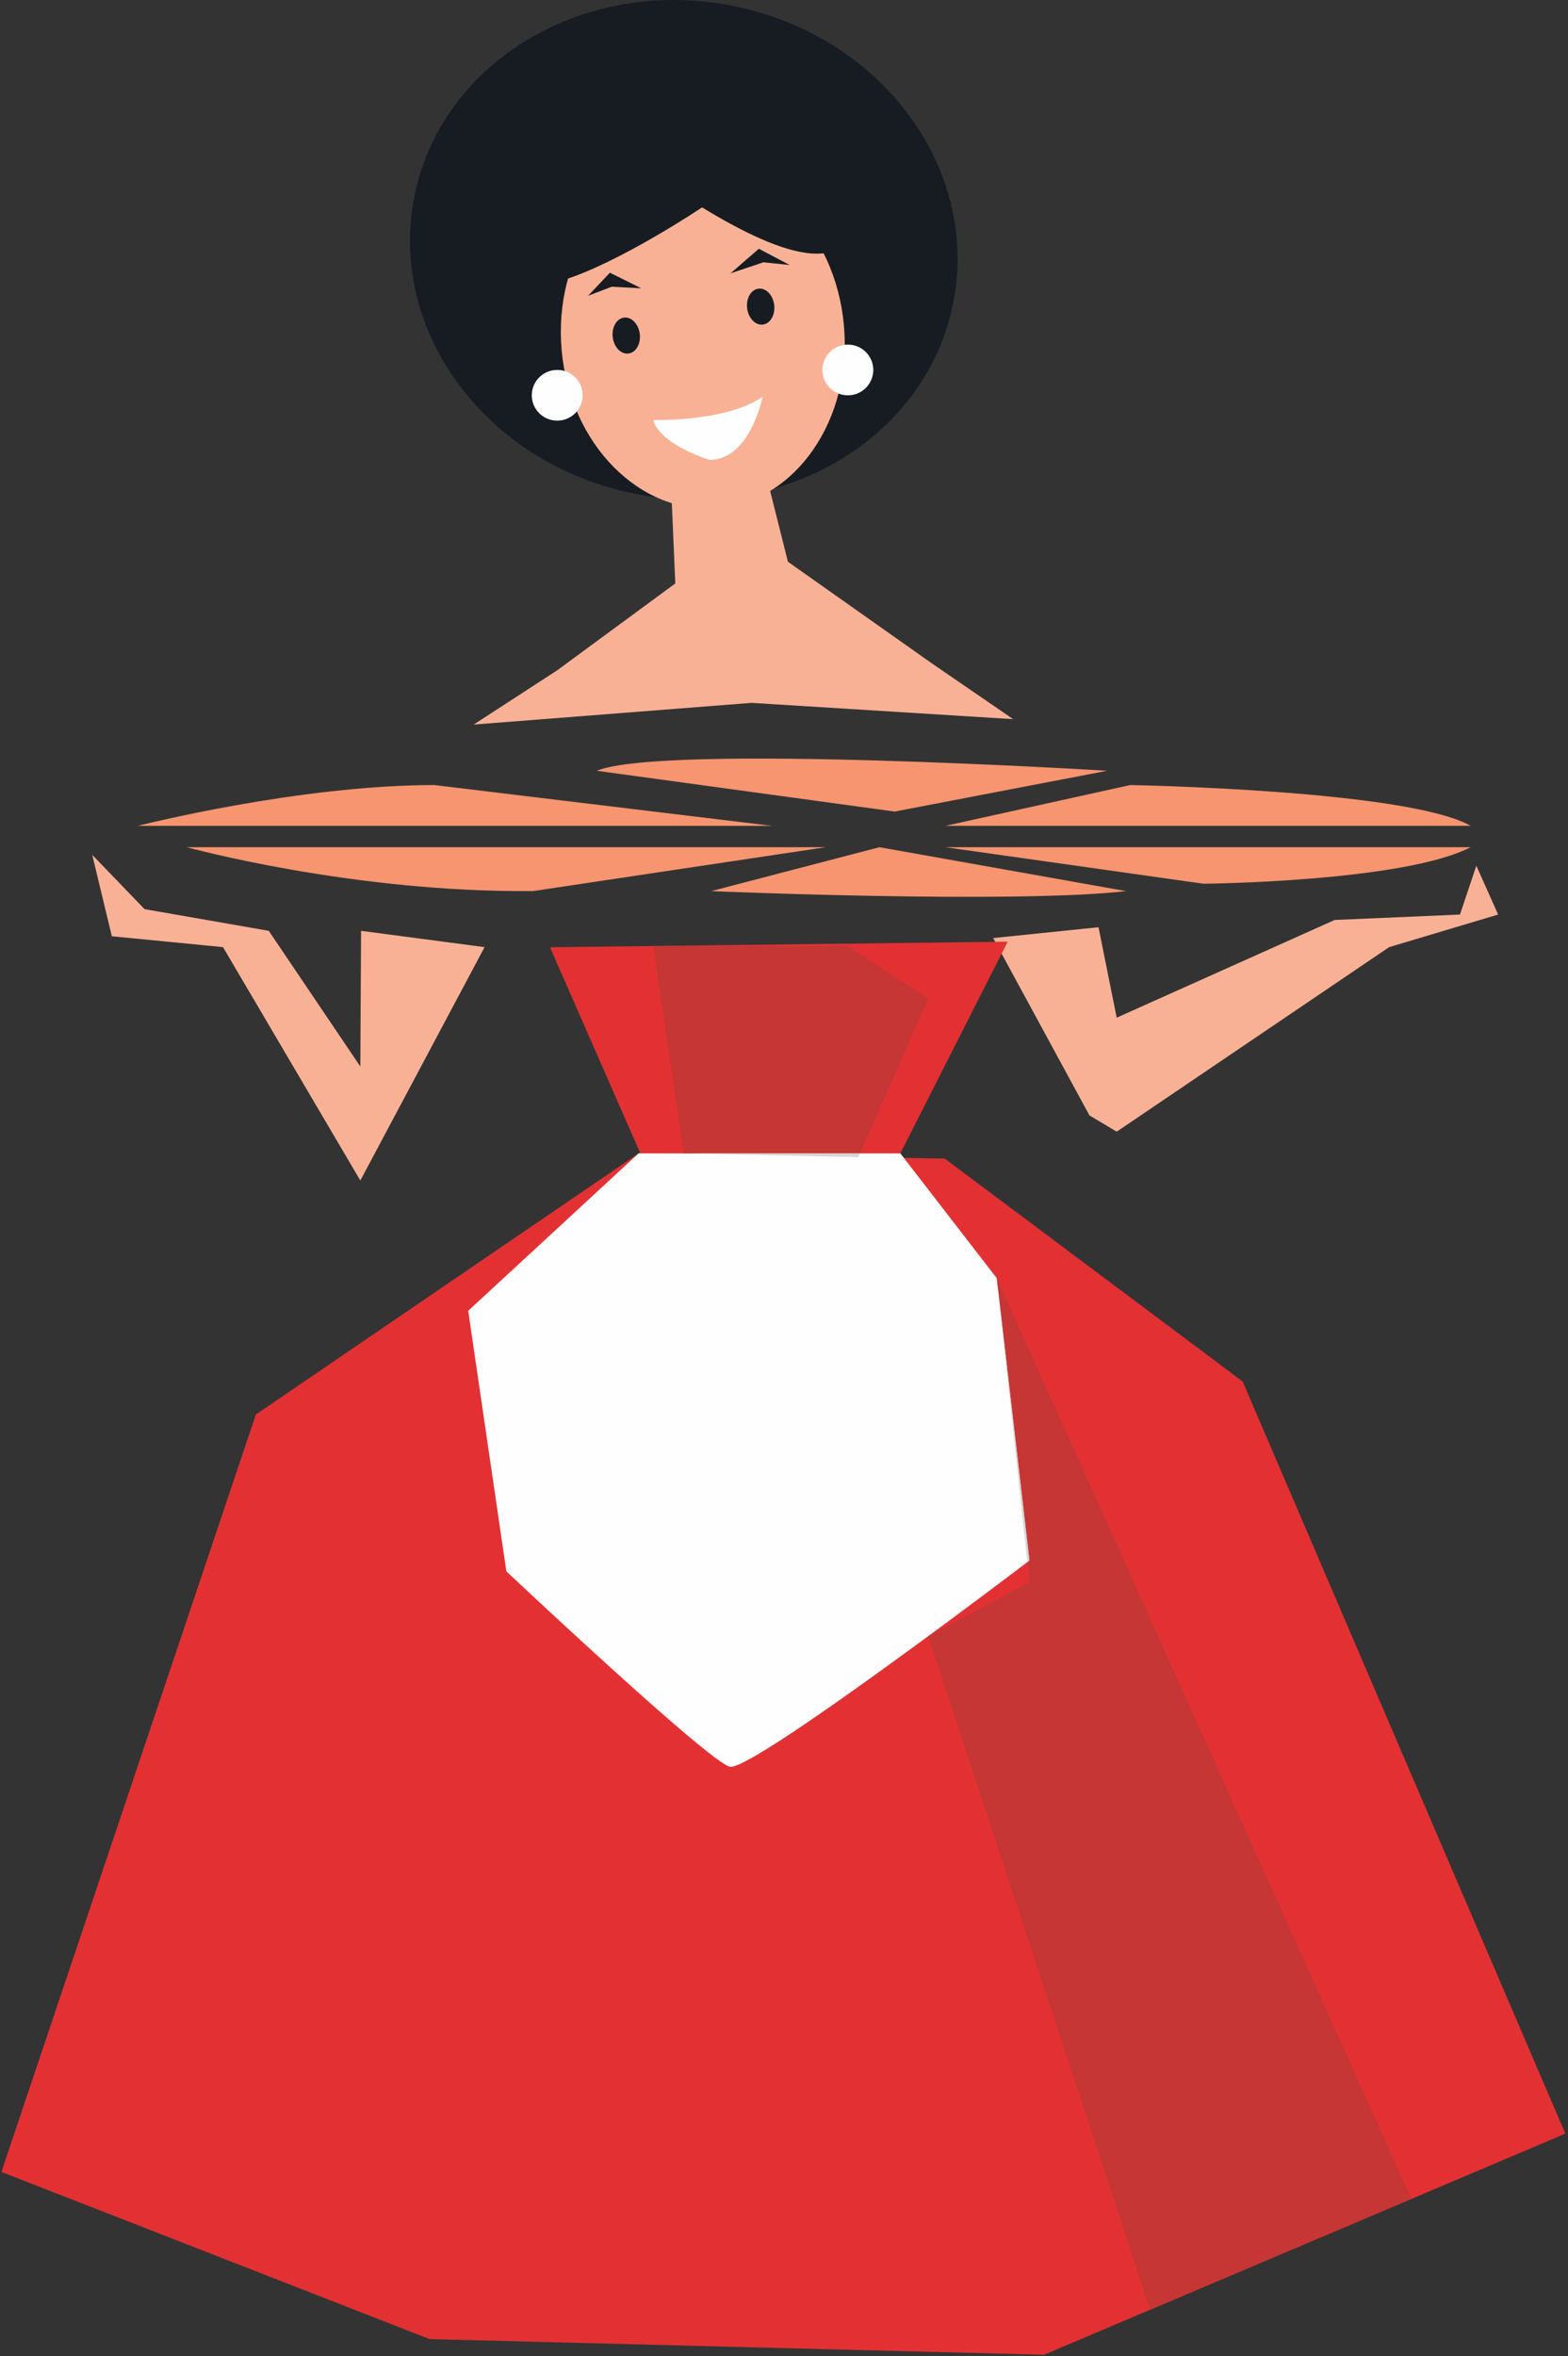 <svg xmlns="http://www.w3.org/2000/svg" width="229" height="344" viewBox="0 0 229 344">
    <rect x="0" y="0" width="229" height="344" fill="#333333" stroke="none"/>
    <g fill="none" fill-rule="evenodd">
        <path fill="#171C22" d="M139.216 44.199c-3.899 19.675-24.682 32.17-46.417 27.9-21.733-4.27-36.191-23.69-32.292-43.365C64.407 9.054 85.19-3.433 106.922.838c21.736 4.27 36.196 23.685 32.294 43.36"/>
        <path fill="#F9B195" d="M13.47 124.8l2.863 11.887 16.237 1.587 20.055 34.074 18.145-34.074-18.037-2.379-.108 19.81-13.373-19.81-18.143-3.168zM160.434 135.368l2.654 13.207 31.832-14.265 18.304-.793 2.387-7.13 3.184 7.13-15.915 4.756-39.792 26.944-3.98-2.379-14.06-25.886zM69.179 105.782l12.203-7.926L98.623 85.18l-.795-18.488 13.264-.53 3.98 15.848 20.956 14.793 11.938 8.188-38.2-2.379z"/>
        <path fill="#E33133" d="M80.319 138.293l13.204 30.092h37.965l15.683-30.905zM93.26 168.384l-55.895 38.128L.206 317.085l62.537 24.405 89.73 2.286 76.139-32.283-47.13-109.808-43.507-32.538z"/>
        <path fill="#F9B195" d="M123.249 47.484c1.239 13.731-6.984 25.688-18.366 26.704-11.382 1.02-21.615-9.289-22.851-23.018-1.242-13.73 6.986-25.687 18.366-26.705 11.38-1.016 21.612 9.288 22.85 23.02"/>
        <path fill="#171C22" d="M102.535 30.277s-12.138 8.15-20.486 10.685c0 0-20.116-8.562-9.142-20.867C83.882 7.792 94.694 5.593 105.07 6.555c13.729 1.273 19.132 6.742 20.223 21.16 1.086 14.41-11.35 9.523-22.758 2.562"/>
        <path fill="#FEFEFE" d="M95.391 61.307s10.461.353 15.967-3.357c0 0-1.79 9.202-7.746 9.183 0 0-7.177-2.16-8.22-5.826M85.094 57.71a3.705 3.705 0 0 1-3.713 3.698 3.707 3.707 0 0 1-3.716-3.699 3.707 3.707 0 0 1 3.716-3.699 3.705 3.705 0 0 1 3.713 3.7M127.54 54.012a3.707 3.707 0 0 1-3.715 3.7c-2.052 0-3.717-1.657-3.717-3.7 0-2.042 1.665-3.699 3.717-3.699a3.707 3.707 0 0 1 3.714 3.7"/>
        <path fill="#171C22" d="M93.437 48.756c.176 1.45-.568 2.727-1.66 2.858-1.091.133-2.116-.936-2.292-2.385-.172-1.449.566-2.727 1.657-2.858 1.095-.13 2.12.934 2.295 2.385M113.068 44.529c.174 1.45-.569 2.727-1.661 2.858-1.09.131-2.115-.936-2.29-2.385-.175-1.449.565-2.727 1.655-2.858 1.095-.133 2.12.936 2.296 2.385"/>
        <path fill="#FEFEFE" d="M93.26 168.384l-24.88 22.982 5.571 38.037s29.447 27.735 32.631 28.527c3.183.792 43.77-30.111 43.77-30.111l-4.773-41.21-14.09-18.225H93.26z"/>
        <path fill="#171C22" d="M106.683 39.912l4.807-1.618 3.844.397-4.508-2.376zM93.65 42.09l-4.31-.23-3.45 1.32 3.182-3.367z"/>
        <path fill="#D7D5D6" d="M187.229 329.041l-19.25 8.163 19.25-8.163z"/>
        <path fill="#C53634" d="M145.579 186.61l4.773 41.208-.314.238.314 2.93-14.795 7.884 32.423 98.333 19.247-8.162 18.911-8.02L145.58 186.61z"/>
        <path fill="#D7D5D6" d="M145.579 186.61l4.46 41.446.313-.238-4.773-41.208z"/>
        <path fill="#C53634" d="M123.825 138.11H95.392l4.47 30.273h25.739l9.958-22.582z"/>
        <path fill="#D7D5D6" d="M99.862 168.384l25.497.548.242-.548z"/>
        <path fill="#F6956F" d="M20.124 120.57s23.341-5.958 43.326-5.958l49.307 5.958H20.124zM87.158 112.528l43.51 5.953 31.028-5.953s-64.836-4.003-74.538 0M138.062 120.57l27.005-5.958s40.475.706 49.721 5.958h-76.726zM27.272 123.685s24.217 6.669 50.618 6.402l42.728-6.402H27.272zM128.439 123.685l-24.574 6.413s44.154 1.874 60.604 0l-36.03-6.413zM138.062 123.685l37.71 5.336s29.168-.267 39.016-5.336h-76.726z"/>
    </g>
</svg>
